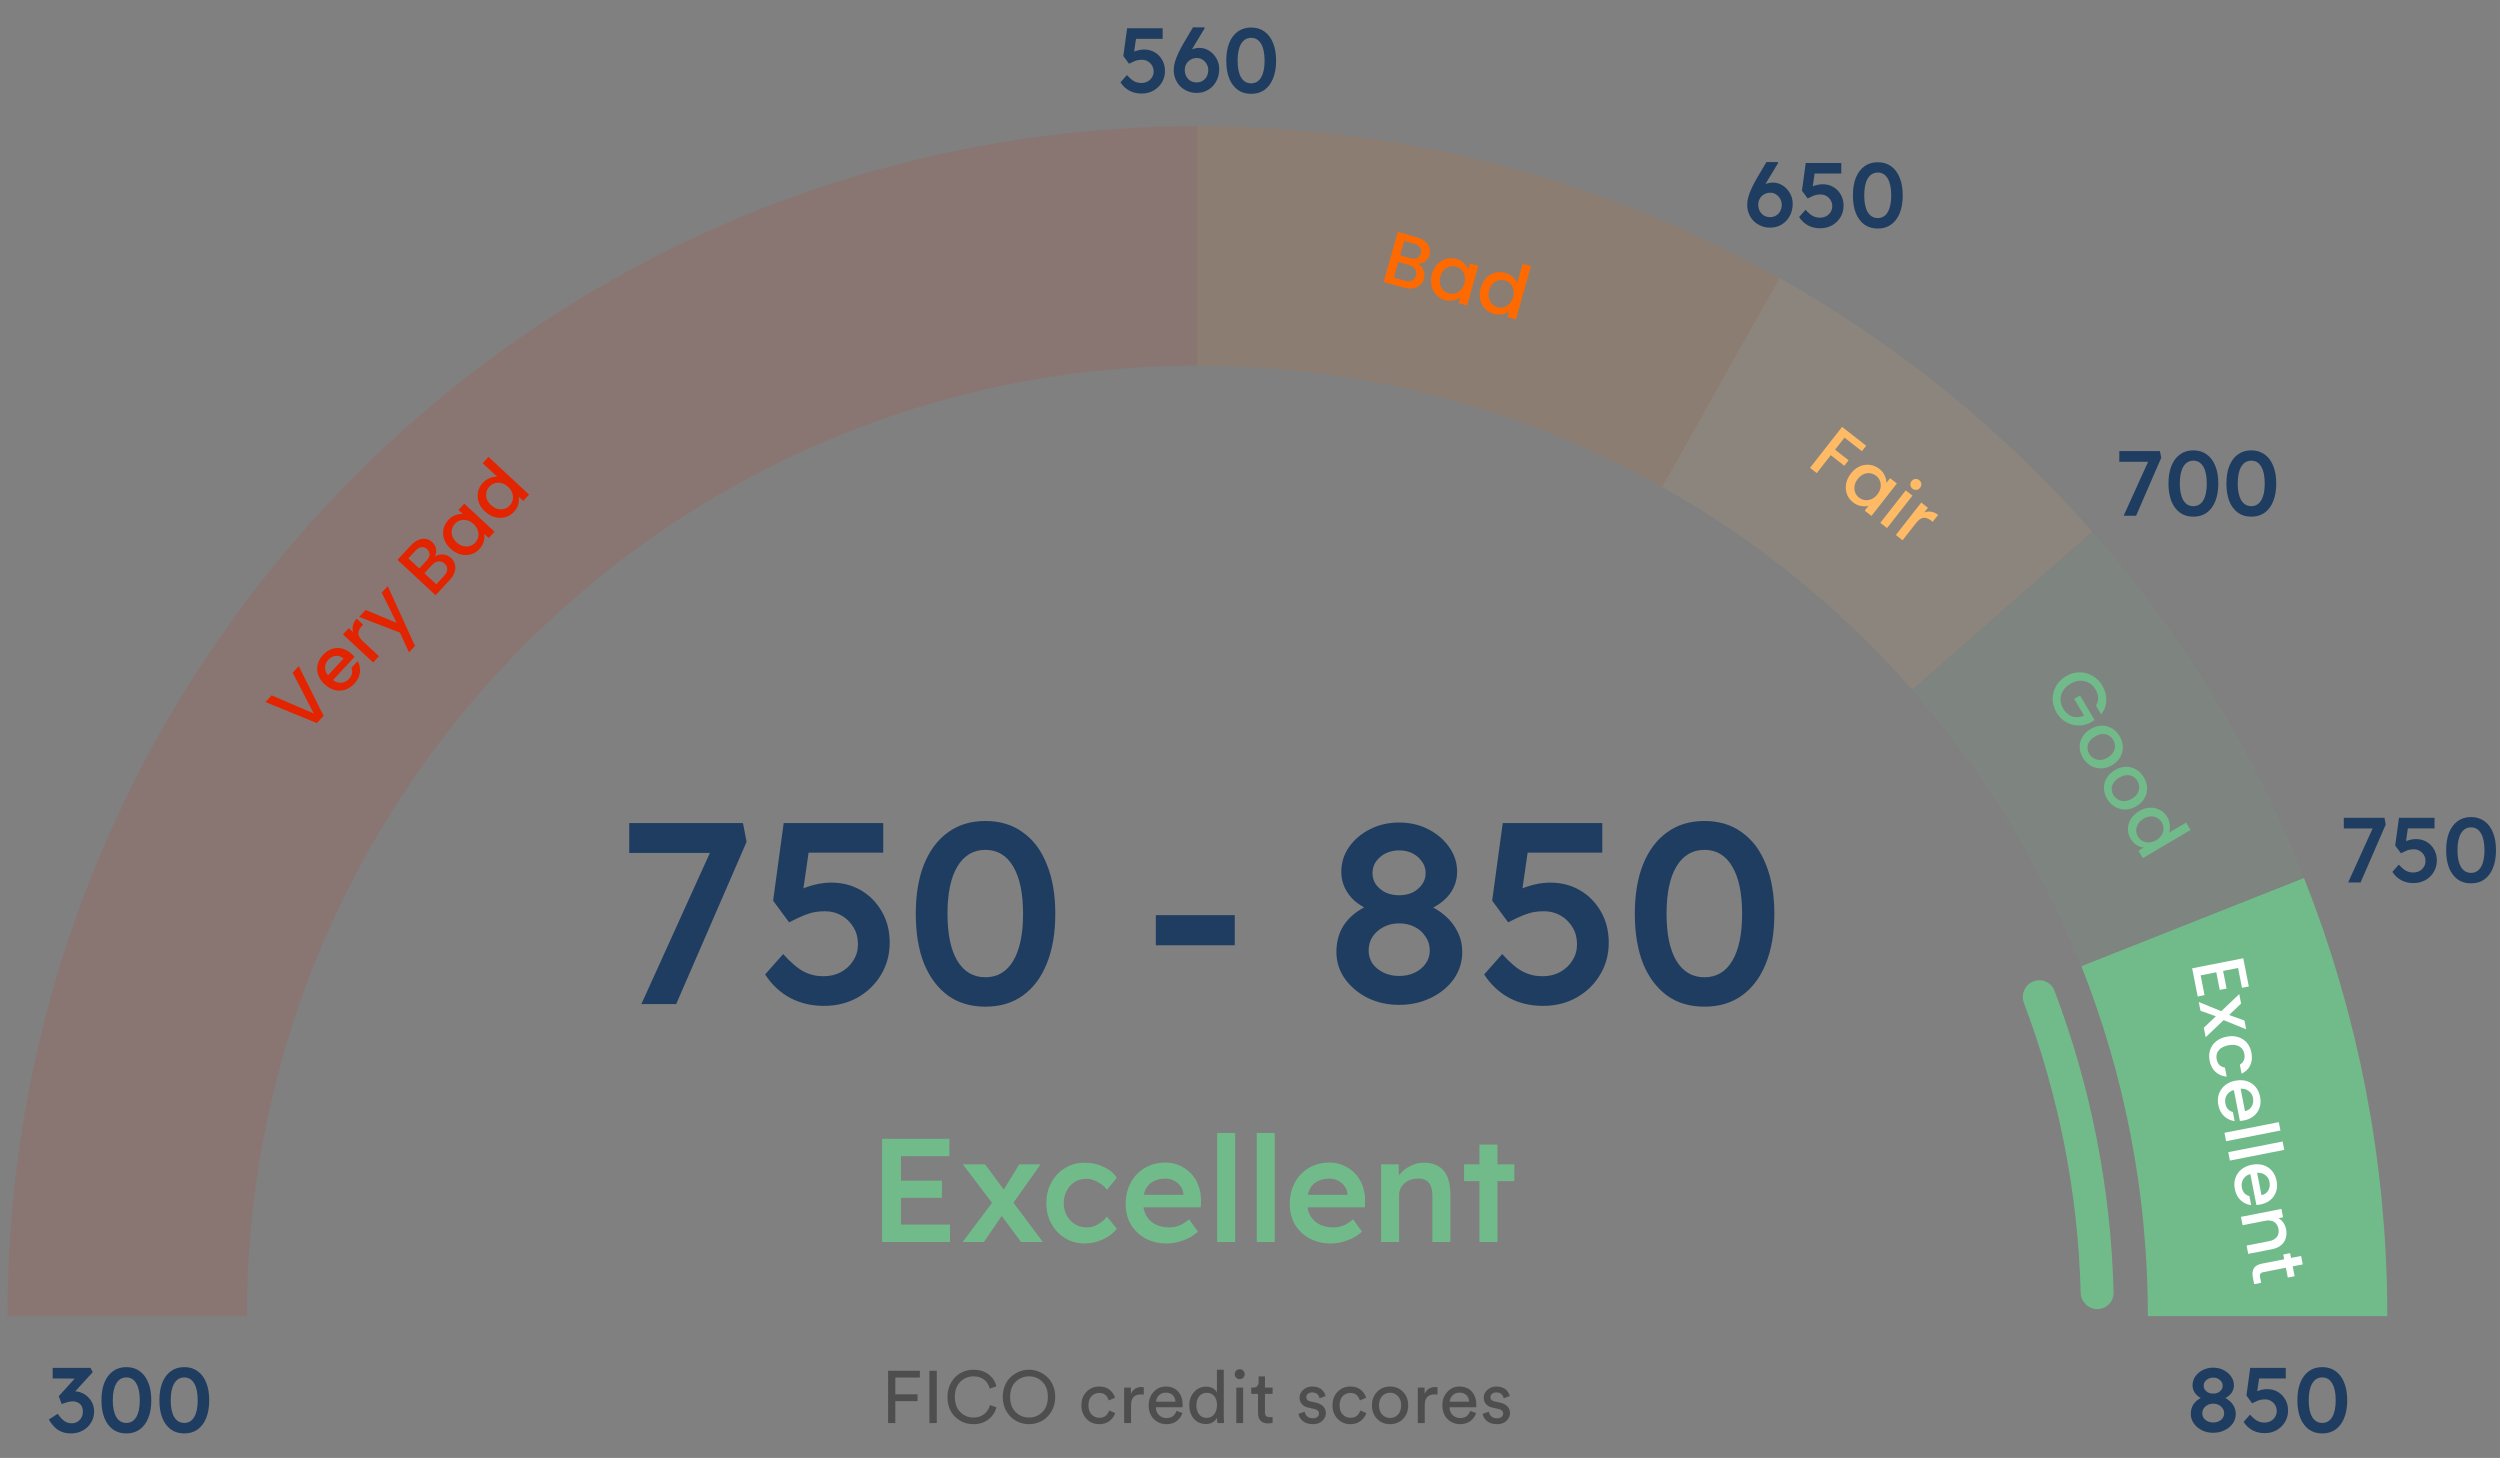 <svg xmlns="http://www.w3.org/2000/svg" width="499" height="291" viewBox="0 0 499 291" fill="none"><rect x="0" y="0" width="499" height="291" fill="#808080" stroke="none"/><mask id="mask0_600_11617" style="mask-type:alpha" maskUnits="userSpaceOnUse" x="25" y="49" width="428" height="214"><path d="M239.001 49.094C121.029 49.094 25.395 144.729 25.395 262.7H452.607C452.607 144.729 356.972 49.094 239.001 49.094Z" fill="#C4C4C4"></path></mask><g mask="url(#mask0_600_11617)"><path d="M405.831 195.898C407.515 195.225 409.428 196.044 410.071 197.74C417.37 217.014 421.36 237.384 421.872 257.988C421.917 259.8 420.454 261.281 418.64 261.293V261.293C416.827 261.306 415.35 259.846 415.304 258.033C414.8 238.248 410.968 218.689 403.971 200.176C403.33 198.48 404.147 196.57 405.831 195.898V195.898Z" fill="#71BB8A"></path></g><path d="M452.607 262.701C452.607 234.926 447.306 208.389 437.66 184.047" stroke="#71BB8A" stroke-width="47.8"></path><path opacity="0.1" d="M437.603 183.905C428.545 161.093 415.67 140.211 399.766 122.047" stroke="#71BB8A" stroke-width="47.8"></path><path opacity="0.1" d="M399.65 121.915C383.706 103.735 364.725 88.286 343.5 76.357" stroke="#FEBA65" stroke-width="47.8"></path><path opacity="0.1" d="M239 49.094C276.986 49.094 312.655 59.009 343.562 76.393" stroke="#FE6A00" stroke-width="47.8"></path><path opacity="0.1" d="M25.395 262.7C25.395 144.729 121.029 49.094 239.001 49.094" stroke="#E22400" stroke-width="47.8"></path><path d="M59.634 132.959L64.588 142.881L63.246 144.325L52.976 140.128L54.216 138.793L62.636 142.414L58.414 134.272L59.634 132.959ZM70.18 130.515C70.406 130.725 70.597 130.93 70.752 131.128L66.473 135.736C66.988 136.147 67.541 136.327 68.131 136.277C68.721 136.227 69.233 135.969 69.667 135.502C70.29 134.831 70.45 134.095 70.145 133.296L71.396 131.95C71.781 132.647 71.929 133.403 71.839 134.217C71.749 135.016 71.375 135.77 70.718 136.478C70.182 137.054 69.573 137.454 68.891 137.676C68.208 137.885 67.511 137.903 66.8 137.732C66.089 137.547 65.423 137.167 64.803 136.591C64.183 136.015 63.754 135.386 63.517 134.704C63.28 134.008 63.244 133.315 63.409 132.626C63.581 131.929 63.941 131.285 64.49 130.694C65.018 130.125 65.613 129.733 66.275 129.518C66.936 129.303 67.608 129.282 68.291 129.454C68.967 129.619 69.596 129.973 70.18 130.515ZM68.576 131.452C68.11 131.032 67.589 130.854 67.013 130.918C66.438 130.981 65.93 131.25 65.49 131.724C65.09 132.155 64.886 132.652 64.879 133.216C64.864 133.773 65.063 134.298 65.476 134.79L68.576 131.452ZM70.487 126.189C70.35 125.722 70.337 125.261 70.447 124.806C70.556 124.337 70.804 123.895 71.19 123.479L72.482 124.678L72.187 124.996C71.733 125.485 71.511 125.972 71.522 126.458C71.54 126.936 71.855 127.46 72.468 128.029L75.642 130.977L74.484 132.225L68.453 126.624L69.612 125.376L70.487 126.189ZM77.396 116.994L82.826 128.928L81.626 130.219L79.832 126.269L71.693 123.135L72.984 121.745L79.157 124.318L76.196 118.286L77.396 116.994ZM86.816 111.11C87.268 110.769 87.805 110.622 88.427 110.67C89.049 110.717 89.586 110.951 90.039 111.371C90.425 111.731 90.681 112.158 90.805 112.654C90.928 113.135 90.905 113.651 90.735 114.199C90.558 114.742 90.235 115.264 89.768 115.768L86.942 118.811L79.335 111.746L82.029 108.845C82.51 108.327 83.011 107.963 83.531 107.754C84.052 107.544 84.55 107.484 85.026 107.572C85.494 107.653 85.91 107.863 86.275 108.202C86.713 108.609 86.969 109.064 87.044 109.569C87.119 110.074 87.043 110.587 86.816 111.11ZM83.69 113.466L85.123 111.923C85.502 111.514 85.706 111.112 85.734 110.717C85.761 110.307 85.599 109.939 85.249 109.614C84.906 109.296 84.531 109.165 84.125 109.222C83.718 109.266 83.324 109.492 82.945 109.9L81.512 111.443L83.69 113.466ZM88.648 114.932C89.041 114.509 89.247 114.082 89.267 113.651C89.286 113.221 89.113 112.836 88.748 112.497C88.376 112.152 87.962 112.005 87.506 112.057C87.05 112.109 86.625 112.347 86.232 112.77L84.708 114.412L87.083 116.617L88.648 114.932ZM89.916 109.506C89.31 108.944 88.889 108.322 88.652 107.64C88.422 106.951 88.38 106.272 88.524 105.605C88.668 104.923 88.984 104.319 89.472 103.794C89.912 103.32 90.39 102.996 90.905 102.821C91.42 102.633 91.914 102.562 92.388 102.608L91.512 101.795L92.681 100.536L98.712 106.137L97.543 107.396L96.645 106.562C96.733 107.038 96.703 107.547 96.554 108.088C96.405 108.629 96.113 109.133 95.68 109.6C95.198 110.118 94.626 110.47 93.964 110.657C93.294 110.837 92.603 110.834 91.892 110.649C91.18 110.45 90.521 110.069 89.916 109.506ZM94.522 104.59C94.106 104.204 93.663 103.956 93.194 103.847C92.732 103.73 92.292 103.736 91.874 103.864C91.456 103.992 91.098 104.217 90.799 104.538C90.501 104.859 90.304 105.232 90.207 105.659C90.103 106.078 90.122 106.518 90.266 106.978C90.409 107.424 90.689 107.839 91.105 108.226C91.521 108.612 91.964 108.867 92.433 108.991C92.91 109.107 93.361 109.104 93.786 108.983C94.211 108.847 94.569 108.623 94.86 108.309C95.158 107.988 95.356 107.614 95.453 107.188C95.55 106.761 95.523 106.322 95.373 105.87C95.221 105.403 94.938 104.977 94.522 104.59ZM96.805 102.088C96.199 101.526 95.778 100.904 95.541 100.222C95.312 99.533 95.269 98.854 95.413 98.187C95.557 97.505 95.877 96.898 96.371 96.365C96.737 95.971 97.184 95.666 97.712 95.449C98.239 95.218 98.749 95.122 99.244 95.16L96.332 92.456L97.501 91.197L105.601 98.719L104.432 99.978L103.524 99.134C103.626 99.61 103.602 100.118 103.453 100.659C103.311 101.193 103.023 101.693 102.589 102.16C102.101 102.685 101.523 103.045 100.853 103.239C100.183 103.419 99.493 103.416 98.781 103.231C98.069 103.032 97.41 102.651 96.805 102.088ZM101.411 97.172C100.995 96.786 100.553 96.538 100.084 96.429C99.621 96.312 99.181 96.318 98.763 96.446C98.345 96.574 97.987 96.799 97.689 97.12C97.391 97.441 97.193 97.814 97.096 98.241C96.992 98.66 97.011 99.1 97.155 99.56C97.299 100.005 97.578 100.421 97.994 100.808C98.41 101.194 98.853 101.449 99.323 101.573C99.799 101.689 100.25 101.686 100.675 101.565C101.1 101.429 101.458 101.205 101.749 100.891C102.048 100.57 102.245 100.196 102.342 99.77C102.439 99.343 102.412 98.904 102.262 98.451C102.111 97.985 101.827 97.559 101.411 97.172Z" fill="#E22400"></path><path d="M282.983 52.66C283.493 52.908 283.868 53.32 284.108 53.895C284.349 54.471 284.385 55.055 284.217 55.649C284.073 56.157 283.809 56.579 283.424 56.915C283.051 57.244 282.581 57.458 282.015 57.556C281.452 57.645 280.84 57.596 280.179 57.408L276.183 56.276L279.013 46.288L282.822 47.367C283.502 47.56 284.054 47.84 284.477 48.209C284.901 48.577 285.182 48.993 285.319 49.456C285.46 49.91 285.462 50.377 285.327 50.856C285.164 51.431 284.875 51.866 284.46 52.163C284.044 52.459 283.552 52.625 282.983 52.66ZM279.463 50.949L281.489 51.523C282.026 51.675 282.476 51.673 282.841 51.518C283.218 51.355 283.472 51.044 283.602 50.585C283.73 50.134 283.676 49.741 283.44 49.405C283.216 49.062 282.836 48.815 282.299 48.663L280.273 48.089L279.463 50.949ZM280.414 56.031C280.969 56.188 281.443 56.178 281.835 55.999C282.228 55.821 282.492 55.492 282.627 55.013C282.766 54.524 282.708 54.088 282.454 53.706C282.2 53.323 281.795 53.053 281.24 52.896L279.084 52.285L278.2 55.404L280.414 56.031ZM285.822 54.691C286.047 53.896 286.409 53.238 286.909 52.717C287.418 52.199 288.003 51.852 288.663 51.677C289.336 51.495 290.017 51.502 290.707 51.697C291.329 51.873 291.835 52.151 292.225 52.531C292.626 52.903 292.915 53.311 293.089 53.754L293.415 52.604L295.068 53.072L292.824 60.991L291.171 60.523L291.505 59.344C291.122 59.639 290.655 59.843 290.105 59.957C289.556 60.07 288.974 60.04 288.361 59.866C287.681 59.674 287.107 59.325 286.639 58.82C286.174 58.305 285.863 57.689 285.704 56.971C285.557 56.246 285.596 55.486 285.822 54.691ZM292.295 56.556C292.45 56.01 292.469 55.503 292.353 55.036C292.247 54.571 292.042 54.181 291.737 53.868C291.433 53.554 291.07 53.337 290.648 53.218C290.227 53.098 289.804 53.092 289.38 53.2C288.959 53.298 288.577 53.516 288.233 53.853C287.901 54.183 287.658 54.621 287.503 55.167C287.348 55.714 287.323 56.224 287.427 56.698C287.54 57.175 287.747 57.576 288.049 57.899C288.363 58.216 288.726 58.433 289.138 58.549C289.559 58.669 289.982 58.675 290.406 58.567C290.83 58.459 291.209 58.236 291.543 57.896C291.89 57.549 292.14 57.102 292.295 56.556ZM295.562 57.451C295.787 56.656 296.15 55.998 296.649 55.477C297.158 54.958 297.743 54.612 298.403 54.437C299.076 54.255 299.762 54.263 300.461 54.461C300.979 54.607 301.454 54.866 301.887 55.237C302.332 55.602 302.651 56.013 302.842 56.47L303.925 52.648L305.578 53.116L302.564 63.751L300.912 63.283L301.25 62.09C300.873 62.397 300.409 62.607 299.86 62.721C299.32 62.837 298.743 62.808 298.13 62.634C297.44 62.439 296.857 62.087 296.379 61.579C295.915 61.065 295.603 60.448 295.444 59.731C295.297 59.006 295.337 58.246 295.562 57.451ZM302.035 59.316C302.19 58.77 302.21 58.263 302.094 57.795C301.987 57.331 301.782 56.941 301.478 56.627C301.173 56.313 300.81 56.097 300.389 55.977C299.967 55.858 299.544 55.852 299.121 55.959C298.7 56.057 298.317 56.275 297.973 56.612C297.641 56.943 297.398 57.381 297.243 57.927C297.089 58.473 297.063 58.984 297.167 59.458C297.28 59.935 297.487 60.336 297.789 60.659C298.103 60.976 298.466 61.192 298.878 61.309C299.3 61.429 299.722 61.434 300.146 61.327C300.57 61.219 300.949 60.995 301.283 60.655C301.63 60.309 301.881 59.862 302.035 59.316Z" fill="#FE6A00"></path><path d="M372.493 88.971L371.637 90.065L368.167 87.349L366.279 89.76L368.985 91.877L368.128 92.971L365.423 90.854L362.624 94.43L361.283 93.38L367.682 85.205L372.493 88.971ZM369.449 94.499C369.959 93.848 370.543 93.376 371.203 93.082C371.87 92.795 372.542 92.696 373.22 92.784C373.911 92.87 374.539 93.133 375.104 93.575C375.614 93.974 375.977 94.423 376.194 94.922C376.425 95.418 376.537 95.905 376.531 96.381L377.268 95.44L378.621 96.499L373.547 102.98L372.195 101.921L372.95 100.956C372.483 101.084 371.974 101.097 371.422 100.994C370.87 100.891 370.343 100.643 369.842 100.25C369.285 99.814 368.886 99.274 368.644 98.629C368.408 97.977 368.353 97.289 368.477 96.564C368.616 95.838 368.94 95.149 369.449 94.499ZM374.736 98.674C375.086 98.228 375.295 97.766 375.365 97.289C375.442 96.819 375.4 96.38 375.237 95.975C375.074 95.569 374.82 95.231 374.475 94.961C374.13 94.691 373.741 94.525 373.308 94.465C372.881 94.396 372.444 94.453 371.998 94.635C371.566 94.815 371.175 95.129 370.826 95.576C370.476 96.023 370.259 96.485 370.175 96.964C370.1 97.448 370.14 97.897 370.297 98.311C370.468 98.723 370.722 99.061 371.059 99.325C371.404 99.595 371.793 99.76 372.226 99.821C372.659 99.882 373.095 99.818 373.533 99.63C373.985 99.44 374.386 99.121 374.736 98.674ZM381.736 97.553C381.493 97.362 381.354 97.12 381.318 96.827C381.282 96.533 381.359 96.265 381.55 96.022C381.74 95.779 381.982 95.639 382.275 95.603C382.569 95.568 382.837 95.645 383.08 95.835C383.316 96.019 383.451 96.258 383.487 96.552C383.523 96.845 383.445 97.114 383.255 97.357C383.065 97.6 382.823 97.739 382.529 97.775C382.236 97.811 381.971 97.737 381.736 97.553ZM381.723 98.927L376.65 105.408L375.309 104.358L380.382 97.877L381.723 98.927ZM384.088 102.296C384.541 102.12 385 102.067 385.462 102.139C385.939 102.208 386.401 102.418 386.848 102.768L385.761 104.156L385.42 103.889C384.895 103.478 384.391 103.298 383.907 103.35C383.432 103.408 382.937 103.766 382.421 104.425L379.751 107.836L378.41 106.786L383.483 100.305L384.824 101.355L384.088 102.296Z" fill="#FEBA65"></path><path d="M418.351 140.835C418.66 140.34 418.805 139.822 418.786 139.278C418.775 138.73 418.61 138.186 418.292 137.645C417.943 137.053 417.499 136.604 416.96 136.297C416.421 135.99 415.829 135.848 415.183 135.87C414.542 135.901 413.9 136.106 413.257 136.485C412.613 136.864 412.119 137.329 411.773 137.879C411.44 138.434 411.277 139.021 411.284 139.641C411.291 140.261 411.469 140.867 411.818 141.459C412.288 142.257 412.893 142.773 413.632 143.008C414.371 143.243 415.156 143.191 415.985 142.853L414.006 139.493L415.177 138.804L418.081 143.733L416.936 144.408C416.185 144.723 415.399 144.85 414.578 144.791C413.762 144.74 412.989 144.496 412.258 144.06C411.541 143.627 410.952 143.02 410.492 142.24C409.997 141.399 409.738 140.517 409.714 139.595C409.7 138.667 409.918 137.793 410.371 136.972C410.828 136.159 411.495 135.495 412.37 134.979C413.245 134.464 414.149 134.203 415.081 134.197C416.019 134.199 416.886 134.434 417.681 134.901C418.49 135.373 419.14 136.024 419.63 136.856C420.191 137.809 420.453 138.793 420.416 139.809C420.392 140.828 420.05 141.758 419.389 142.598L418.351 140.835ZM415.726 151.213C415.332 150.544 415.126 149.85 415.108 149.133C415.098 148.41 415.277 147.733 415.644 147.1C416.02 146.463 416.573 145.929 417.302 145.5C418.023 145.075 418.755 144.857 419.5 144.846C420.245 144.835 420.929 145.016 421.553 145.388C422.177 145.76 422.688 146.285 423.088 146.963C423.487 147.641 423.698 148.343 423.721 149.069C423.744 149.795 423.571 150.481 423.2 151.127C422.829 151.773 422.284 152.308 421.563 152.733C420.842 153.158 420.107 153.371 419.357 153.374C418.607 153.376 417.911 153.185 417.269 152.801C416.64 152.42 416.126 151.891 415.726 151.213ZM417.001 150.462C417.223 150.84 417.52 151.138 417.893 151.358C418.27 151.587 418.699 151.698 419.181 151.692C419.663 151.685 420.161 151.53 420.676 151.227C421.191 150.924 421.566 150.57 421.801 150.165C422.045 149.756 422.162 149.335 422.15 148.903C422.138 148.47 422.021 148.066 421.798 147.688C421.576 147.31 421.279 147.012 420.906 146.792C420.539 146.581 420.12 146.487 419.648 146.51C419.185 146.529 418.696 146.689 418.181 146.993C417.418 147.443 416.939 147.984 416.746 148.618C416.567 149.256 416.652 149.87 417.001 150.462ZM420.561 159.42C420.167 158.751 419.961 158.058 419.943 157.34C419.933 156.618 420.112 155.94 420.479 155.308C420.855 154.67 421.408 154.137 422.137 153.707C422.858 153.283 423.59 153.065 424.335 153.054C425.08 153.043 425.764 153.223 426.388 153.595C427.012 153.968 427.523 154.493 427.922 155.17C428.322 155.848 428.533 156.55 428.556 157.276C428.579 158.002 428.406 158.688 428.035 159.334C427.664 159.98 427.119 160.516 426.398 160.94C425.677 161.365 424.942 161.578 424.192 161.581C423.442 161.583 422.746 161.392 422.104 161.008C421.475 160.627 420.961 160.098 420.561 159.42ZM421.836 158.67C422.058 159.047 422.355 159.346 422.728 159.566C423.105 159.794 423.534 159.905 424.016 159.899C424.498 159.893 424.996 159.738 425.511 159.434C426.026 159.131 426.401 158.777 426.636 158.373C426.88 157.963 426.997 157.542 426.985 157.11C426.973 156.678 426.856 156.273 426.633 155.895C426.411 155.518 426.113 155.219 425.741 154.999C425.374 154.788 424.955 154.694 424.483 154.717C424.02 154.736 423.531 154.897 423.016 155.2C422.253 155.65 421.774 156.192 421.581 156.826C421.402 157.463 421.487 158.078 421.836 158.67ZM426.99 161.886C427.702 161.467 428.419 161.241 429.14 161.209C429.866 161.186 430.528 161.339 431.126 161.669C431.739 162.002 432.229 162.481 432.598 163.107C432.871 163.571 433.036 164.086 433.093 164.654C433.164 165.225 433.11 165.742 432.932 166.205L436.355 164.188L437.227 165.668L427.703 171.279L426.831 169.799L427.9 169.169C427.415 169.131 426.935 168.963 426.459 168.666C425.988 168.377 425.591 167.958 425.267 167.409C424.904 166.791 424.724 166.134 424.73 165.437C424.749 164.744 424.949 164.083 425.33 163.454C425.724 162.828 426.278 162.306 426.99 161.886ZM430.384 167.706C430.873 167.418 431.237 167.065 431.476 166.647C431.72 166.237 431.84 165.813 431.837 165.376C431.834 164.939 431.721 164.532 431.498 164.154C431.276 163.777 430.974 163.48 430.594 163.266C430.221 163.046 429.794 162.939 429.313 162.945C428.845 162.955 428.366 163.104 427.877 163.392C427.388 163.68 427.017 164.032 426.764 164.446C426.517 164.87 426.39 165.302 426.385 165.745C426.393 166.191 426.506 166.598 426.724 166.967C426.946 167.344 427.248 167.641 427.628 167.856C428.009 168.07 428.438 168.17 428.915 168.155C429.405 168.144 429.895 167.994 430.384 167.706Z" fill="#71BB8A"></path><path d="M227.839 18.676C226.957 18.676 226.154 18.486 225.431 18.106C224.708 17.714 224.113 17.156 223.647 16.433L224.934 14.981C225.486 15.594 225.976 16.01 226.405 16.231C226.834 16.451 227.3 16.562 227.802 16.562C228.268 16.562 228.685 16.464 229.052 16.268C229.432 16.059 229.727 15.784 229.935 15.44C230.156 15.097 230.266 14.711 230.266 14.282C230.266 13.829 230.162 13.43 229.953 13.087C229.745 12.732 229.463 12.45 229.108 12.241C228.752 12.033 228.354 11.929 227.913 11.929C227.667 11.929 227.435 11.947 227.214 11.984C226.993 12.021 226.742 12.094 226.46 12.205C226.178 12.315 225.811 12.487 225.357 12.719L224.217 11.175L224.971 5.641H232.068V7.756H226.313L226.828 7.186L226.24 11.249L225.559 10.752C225.719 10.605 225.952 10.47 226.258 10.348C226.564 10.213 226.901 10.103 227.269 10.017C227.649 9.931 228.011 9.888 228.354 9.888C229.15 9.888 229.861 10.072 230.486 10.44C231.112 10.807 231.608 11.316 231.976 11.966C232.343 12.603 232.527 13.338 232.527 14.172C232.527 15.018 232.319 15.784 231.902 16.47C231.498 17.144 230.94 17.683 230.229 18.088C229.518 18.48 228.722 18.676 227.839 18.676ZM238.836 18.547C238.198 18.547 237.598 18.431 237.034 18.198C236.483 17.965 235.998 17.646 235.582 17.242C235.177 16.825 234.859 16.341 234.626 15.79C234.393 15.238 234.276 14.631 234.276 13.97C234.276 13.479 234.356 12.946 234.515 12.37C234.687 11.782 234.932 11.157 235.251 10.495C235.569 9.821 235.956 9.104 236.409 8.344L238.119 5.458H240.38L240.454 5.641L238.284 9.226C237.929 9.815 237.616 10.372 237.347 10.899C237.077 11.426 236.844 11.929 236.648 12.407C236.452 12.885 236.293 13.338 236.17 13.767L235.674 12.058C235.943 11.531 236.268 11.083 236.648 10.716C237.04 10.336 237.469 10.047 237.935 9.851C238.413 9.655 238.903 9.557 239.406 9.557C240.117 9.557 240.772 9.753 241.373 10.146C241.973 10.525 242.451 11.034 242.807 11.671C243.175 12.309 243.358 13.008 243.358 13.767C243.358 14.674 243.162 15.489 242.77 16.212C242.39 16.936 241.857 17.506 241.171 17.922C240.497 18.339 239.718 18.547 238.836 18.547ZM238.854 16.451C239.295 16.451 239.688 16.347 240.031 16.139C240.386 15.931 240.662 15.643 240.858 15.275C241.066 14.895 241.171 14.46 241.171 13.97C241.171 13.553 241.066 13.161 240.858 12.793C240.65 12.425 240.374 12.131 240.031 11.911C239.688 11.69 239.308 11.58 238.891 11.58C238.425 11.58 238.008 11.69 237.641 11.911C237.273 12.119 236.985 12.407 236.777 12.775C236.581 13.13 236.483 13.528 236.483 13.97C236.483 14.435 236.581 14.858 236.777 15.238C236.985 15.618 237.267 15.918 237.622 16.139C237.978 16.347 238.388 16.451 238.854 16.451ZM249.728 18.731C248.686 18.731 247.797 18.468 247.062 17.941C246.327 17.401 245.757 16.642 245.352 15.661C244.96 14.668 244.764 13.486 244.764 12.113C244.764 10.74 244.96 9.563 245.352 8.583C245.757 7.59 246.327 6.83 247.062 6.303C247.797 5.764 248.686 5.494 249.728 5.494C250.77 5.494 251.658 5.764 252.394 6.303C253.141 6.83 253.711 7.59 254.103 8.583C254.508 9.563 254.71 10.74 254.71 12.113C254.71 13.486 254.508 14.668 254.103 15.661C253.711 16.642 253.141 17.401 252.394 17.941C251.658 18.468 250.77 18.731 249.728 18.731ZM249.728 16.635C250.586 16.635 251.248 16.243 251.713 15.459C252.179 14.674 252.412 13.559 252.412 12.113C252.412 10.654 252.179 9.533 251.713 8.748C251.248 7.952 250.586 7.553 249.728 7.553C248.87 7.553 248.202 7.952 247.724 8.748C247.258 9.533 247.025 10.654 247.025 12.113C247.025 13.559 247.258 14.674 247.724 15.459C248.202 16.243 248.87 16.635 249.728 16.635Z" fill="#1F3D60"></path><path d="M128.015 200.416L142.789 167.831L143.973 170.251H125.595V164.279H148.297L149.018 168.037L134.964 200.416H128.015ZM164.455 200.776C161.984 200.776 159.737 200.244 157.712 199.181C155.687 198.082 154.023 196.521 152.719 194.496L156.322 190.429C157.866 192.145 159.239 193.312 160.44 193.93C161.641 194.548 162.945 194.857 164.352 194.857C165.656 194.857 166.823 194.582 167.853 194.033C168.917 193.449 169.74 192.677 170.324 191.716C170.941 190.756 171.25 189.674 171.25 188.473C171.25 187.204 170.959 186.088 170.375 185.127C169.792 184.132 169.002 183.343 168.007 182.759C167.012 182.176 165.897 181.884 164.661 181.884C163.975 181.884 163.323 181.936 162.705 182.039C162.087 182.142 161.384 182.348 160.595 182.656C159.805 182.965 158.776 183.446 157.506 184.098L154.314 179.774L156.425 164.279H176.295V170.199H160.183L161.624 168.603L159.977 179.98L158.072 178.59C158.518 178.178 159.17 177.8 160.028 177.457C160.886 177.08 161.83 176.771 162.86 176.531C163.923 176.29 164.936 176.17 165.897 176.17C168.127 176.17 170.118 176.685 171.868 177.715C173.618 178.744 175.008 180.168 176.038 181.987C177.067 183.772 177.582 185.831 177.582 188.165C177.582 190.532 176.999 192.677 175.832 194.599C174.699 196.487 173.138 197.997 171.147 199.129C169.157 200.227 166.926 200.776 164.455 200.776ZM196.688 200.931C193.771 200.931 191.282 200.193 189.223 198.717C187.164 197.207 185.569 195.08 184.436 192.334C183.338 189.554 182.789 186.243 182.789 182.399C182.789 178.555 183.338 175.261 184.436 172.516C185.569 169.736 187.164 167.608 189.223 166.132C191.282 164.622 193.771 163.867 196.688 163.867C199.605 163.867 202.093 164.622 204.152 166.132C206.245 167.608 207.841 169.736 208.939 172.516C210.072 175.261 210.638 178.555 210.638 182.399C210.638 186.243 210.072 189.554 208.939 192.334C207.841 195.08 206.245 197.207 204.152 198.717C202.093 200.193 199.605 200.931 196.688 200.931ZM196.688 195.062C199.09 195.062 200.943 193.964 202.247 191.768C203.551 189.572 204.203 186.449 204.203 182.399C204.203 178.315 203.551 175.175 202.247 172.979C200.943 170.748 199.09 169.633 196.688 169.633C194.285 169.633 192.415 170.748 191.077 172.979C189.772 175.175 189.12 178.315 189.12 182.399C189.12 186.449 189.772 189.572 191.077 191.768C192.415 193.964 194.285 195.062 196.688 195.062ZM230.707 188.679V182.656H246.459V188.679H230.707ZM279.255 200.57C276.956 200.57 274.863 200.107 272.975 199.181C271.088 198.22 269.578 196.95 268.445 195.371C267.313 193.758 266.746 191.974 266.746 190.018C266.746 188.885 266.901 187.821 267.21 186.826C267.519 185.831 267.982 184.939 268.6 184.149C269.217 183.326 269.972 182.605 270.865 181.987C271.791 181.335 272.855 180.769 274.056 180.289L273.644 181.73C272.409 181.249 271.345 180.632 270.453 179.877C269.595 179.122 268.926 178.247 268.445 177.251C267.965 176.256 267.724 175.175 267.724 174.008C267.724 172.19 268.239 170.542 269.269 169.067C270.298 167.591 271.688 166.407 273.438 165.515C275.189 164.622 277.128 164.176 279.255 164.176C281.417 164.176 283.356 164.622 285.072 165.515C286.822 166.407 288.212 167.591 289.242 169.067C290.306 170.542 290.838 172.19 290.838 174.008C290.838 175.175 290.597 176.239 290.117 177.2C289.671 178.161 289.002 179.019 288.109 179.774C287.251 180.529 286.153 181.181 284.815 181.73L284.557 180.494C285.999 181.009 287.269 181.747 288.367 182.708C289.465 183.635 290.323 184.733 290.941 186.002C291.558 187.238 291.867 188.576 291.867 190.018C291.867 192.008 291.301 193.81 290.168 195.423C289.036 197.001 287.509 198.254 285.587 199.181C283.699 200.107 281.589 200.57 279.255 200.57ZM279.255 194.805C280.422 194.805 281.469 194.582 282.395 194.136C283.322 193.69 284.043 193.089 284.557 192.334C285.107 191.579 285.381 190.704 285.381 189.709C285.381 188.679 285.107 187.77 284.557 186.981C284.043 186.157 283.322 185.505 282.395 185.024C281.469 184.544 280.422 184.304 279.255 184.304C278.123 184.304 277.093 184.544 276.167 185.024C275.24 185.505 274.502 186.157 273.953 186.981C273.438 187.77 273.181 188.679 273.181 189.709C273.181 190.67 273.438 191.545 273.953 192.334C274.502 193.089 275.24 193.69 276.167 194.136C277.093 194.582 278.123 194.805 279.255 194.805ZM279.255 178.693C280.285 178.693 281.194 178.504 281.984 178.127C282.773 177.715 283.391 177.183 283.837 176.531C284.317 175.879 284.557 175.124 284.557 174.266C284.557 173.408 284.317 172.653 283.837 172.001C283.391 171.314 282.773 170.765 281.984 170.353C281.194 169.942 280.285 169.736 279.255 169.736C278.26 169.736 277.351 169.942 276.527 170.353C275.738 170.765 275.103 171.314 274.622 172.001C274.176 172.653 273.953 173.408 273.953 174.266C273.953 175.124 274.176 175.879 274.622 176.531C275.103 177.183 275.738 177.715 276.527 178.127C277.351 178.504 278.26 178.693 279.255 178.693ZM307.977 200.776C305.507 200.776 303.259 200.244 301.234 199.181C299.209 198.082 297.545 196.521 296.241 194.496L299.844 190.429C301.388 192.145 302.761 193.312 303.962 193.93C305.163 194.548 306.467 194.857 307.874 194.857C309.179 194.857 310.345 194.582 311.375 194.033C312.439 193.449 313.262 192.677 313.846 191.716C314.464 190.756 314.772 189.674 314.772 188.473C314.772 187.204 314.481 186.088 313.897 185.127C313.314 184.132 312.525 183.343 311.529 182.759C310.534 182.176 309.419 181.884 308.183 181.884C307.497 181.884 306.845 181.936 306.227 182.039C305.609 182.142 304.906 182.348 304.117 182.656C303.327 182.965 302.298 183.446 301.028 184.098L297.836 179.774L299.947 164.279H319.817V170.199H303.705L305.146 168.603L303.499 179.98L301.594 178.59C302.04 178.178 302.692 177.8 303.55 177.457C304.408 177.08 305.352 176.771 306.382 176.531C307.445 176.29 308.458 176.17 309.419 176.17C311.649 176.17 313.64 176.685 315.39 177.715C317.14 178.744 318.53 180.168 319.56 181.987C320.589 183.772 321.104 185.831 321.104 188.165C321.104 190.532 320.521 192.677 319.354 194.599C318.221 196.487 316.66 197.997 314.669 199.129C312.679 200.227 310.448 200.776 307.977 200.776ZM340.21 200.931C337.293 200.931 334.805 200.193 332.745 198.717C330.686 197.207 329.091 195.08 327.958 192.334C326.86 189.554 326.311 186.243 326.311 182.399C326.311 178.555 326.86 175.261 327.958 172.516C329.091 169.736 330.686 167.608 332.745 166.132C334.805 164.622 337.293 163.867 340.21 163.867C343.127 163.867 345.615 164.622 347.674 166.132C349.767 167.608 351.363 169.736 352.461 172.516C353.594 175.261 354.16 178.555 354.16 182.399C354.16 186.243 353.594 189.554 352.461 192.334C351.363 195.08 349.767 197.207 347.674 198.717C345.615 200.193 343.127 200.931 340.21 200.931ZM340.21 195.062C342.612 195.062 344.465 193.964 345.769 191.768C347.073 189.572 347.725 186.449 347.725 182.399C347.725 178.315 347.073 175.175 345.769 172.979C344.465 170.748 342.612 169.633 340.21 169.633C337.807 169.633 335.937 170.748 334.599 172.979C333.295 175.175 332.643 178.315 332.643 182.399C332.643 186.449 333.295 189.572 334.599 191.768C335.937 193.964 337.807 195.062 340.21 195.062Z" fill="#1F3D60"></path><path d="M176.061 247.9V227.31H189.504V230.781H179.826V244.429H189.621V247.9H176.061ZM177.826 239.076V235.664H188.003V239.076H177.826ZM203.8 247.9L199.359 241.9L198.564 240.811L192.181 232.398H196.623L200.976 238.282L201.829 239.458L208.154 247.9H203.8ZM192.152 247.9L198.3 239.693L200.329 242.135L196.388 247.9H192.152ZM201.859 240.664L199.888 238.223L203.447 232.398H207.712L201.859 240.664ZM216.504 248.195C215.053 248.195 213.749 247.842 212.592 247.136C211.435 246.43 210.523 245.469 209.856 244.253C209.189 243.037 208.856 241.664 208.856 240.135C208.856 238.605 209.189 237.232 209.856 236.017C210.523 234.801 211.435 233.84 212.592 233.134C213.749 232.428 215.053 232.075 216.504 232.075C217.877 232.075 219.132 232.349 220.269 232.899C221.426 233.428 222.309 234.154 222.917 235.075L220.946 237.487C220.652 237.076 220.279 236.703 219.828 236.37C219.377 236.036 218.887 235.771 218.357 235.575C217.847 235.379 217.347 235.281 216.857 235.281C215.975 235.281 215.19 235.497 214.504 235.928C213.837 236.34 213.308 236.919 212.915 237.664C212.523 238.389 212.327 239.213 212.327 240.135C212.327 241.056 212.523 241.88 212.915 242.606C213.327 243.331 213.876 243.91 214.563 244.341C215.249 244.773 216.014 244.988 216.857 244.988C217.386 244.988 217.887 244.91 218.357 244.753C218.828 244.576 219.279 244.331 219.71 244.018C220.161 243.704 220.573 243.312 220.946 242.841L222.917 245.253C222.269 246.116 221.358 246.822 220.181 247.371C219.004 247.92 217.779 248.195 216.504 248.195ZM232.95 248.195C231.322 248.195 229.881 247.861 228.626 247.194C227.39 246.508 226.42 245.577 225.714 244.4C225.027 243.204 224.684 241.831 224.684 240.282C224.684 239.066 224.88 237.958 225.272 236.958C225.665 235.958 226.214 235.095 226.92 234.369C227.626 233.624 228.459 233.055 229.42 232.663C230.4 232.251 231.459 232.045 232.597 232.045C233.636 232.045 234.587 232.242 235.45 232.634C236.333 233.026 237.097 233.565 237.744 234.252C238.392 234.918 238.882 235.722 239.215 236.664C239.568 237.585 239.735 238.595 239.715 239.693L239.686 240.988H227.155L226.449 238.487H236.656L236.215 238.988V238.311C236.156 237.723 235.96 237.203 235.627 236.752C235.293 236.281 234.862 235.919 234.332 235.664C233.822 235.389 233.254 235.252 232.626 235.252C231.665 235.252 230.851 235.438 230.185 235.811C229.518 236.164 229.008 236.693 228.655 237.399C228.322 238.105 228.155 238.978 228.155 240.017C228.155 241.017 228.361 241.89 228.773 242.635C229.204 243.38 229.812 243.959 230.597 244.371C231.381 244.782 232.293 244.988 233.332 244.988C234.058 244.988 234.724 244.871 235.332 244.635C235.96 244.4 236.627 243.978 237.333 243.37L239.098 245.841C238.568 246.332 237.96 246.753 237.274 247.106C236.607 247.44 235.901 247.704 235.156 247.9C234.411 248.096 233.675 248.195 232.95 248.195ZM242.949 247.9V226.133H246.538V247.9H242.949ZM250.849 247.9V226.133H254.437V247.9H250.849ZM265.697 248.195C264.07 248.195 262.628 247.861 261.373 247.194C260.138 246.508 259.167 245.577 258.461 244.4C257.775 243.204 257.432 241.831 257.432 240.282C257.432 239.066 257.628 237.958 258.02 236.958C258.412 235.958 258.961 235.095 259.667 234.369C260.373 233.624 261.207 233.055 262.167 232.663C263.148 232.251 264.207 232.045 265.344 232.045C266.384 232.045 267.335 232.242 268.198 232.634C269.08 233.026 269.845 233.565 270.492 234.252C271.139 234.918 271.629 235.722 271.963 236.664C272.316 237.585 272.482 238.595 272.463 239.693L272.433 240.988H259.902L259.197 238.487H269.404L268.962 238.988V238.311C268.904 237.723 268.708 237.203 268.374 236.752C268.041 236.281 267.609 235.919 267.08 235.664C266.57 235.389 266.001 235.252 265.374 235.252C264.413 235.252 263.599 235.438 262.932 235.811C262.266 236.164 261.756 236.693 261.403 237.399C261.069 238.105 260.903 238.978 260.903 240.017C260.903 241.017 261.109 241.89 261.52 242.635C261.952 243.38 262.56 243.959 263.344 244.371C264.129 244.782 265.04 244.988 266.08 244.988C266.805 244.988 267.472 244.871 268.08 244.635C268.708 244.4 269.374 243.978 270.08 243.37L271.845 245.841C271.316 246.332 270.708 246.753 270.021 247.106C269.355 247.44 268.649 247.704 267.903 247.9C267.158 248.096 266.423 248.195 265.697 248.195ZM275.667 247.9V232.398H279.168L279.227 235.575L278.55 235.928C278.766 235.242 279.148 234.614 279.697 234.046C280.266 233.457 280.942 232.987 281.727 232.634C282.511 232.261 283.325 232.075 284.168 232.075C285.345 232.075 286.325 232.31 287.11 232.781C287.914 233.252 288.512 233.957 288.904 234.899C289.296 235.84 289.493 237.017 289.493 238.429V247.9H285.904V238.693C285.904 237.889 285.796 237.232 285.58 236.723C285.365 236.193 285.031 235.811 284.58 235.575C284.129 235.32 283.58 235.213 282.933 235.252C282.403 235.252 281.913 235.34 281.462 235.517C281.011 235.673 280.619 235.909 280.286 236.222C279.972 236.517 279.717 236.87 279.521 237.281C279.344 237.674 279.256 238.105 279.256 238.576V247.9H277.462C277.128 247.9 276.805 247.9 276.491 247.9C276.197 247.9 275.922 247.9 275.667 247.9ZM295.298 247.9V228.457H298.887V247.9H295.298ZM292.239 235.752V232.398H302.27V235.752H292.239Z" fill="#71BB8A"></path><path d="M353.301 45.435C352.664 45.435 352.063 45.318 351.499 45.086C350.948 44.853 350.464 44.534 350.047 44.13C349.642 43.713 349.324 43.229 349.091 42.677C348.858 42.126 348.742 41.519 348.742 40.857C348.742 40.367 348.821 39.834 348.981 39.258C349.152 38.669 349.397 38.044 349.716 37.382C350.035 36.708 350.421 35.991 350.874 35.231L352.584 32.345H354.845L354.919 32.529L352.749 36.114C352.394 36.702 352.081 37.26 351.812 37.787C351.542 38.314 351.309 38.816 351.113 39.294C350.917 39.772 350.758 40.226 350.635 40.655L350.139 38.945C350.408 38.418 350.733 37.971 351.113 37.603C351.505 37.223 351.934 36.935 352.4 36.739C352.878 36.543 353.368 36.445 353.871 36.445C354.582 36.445 355.237 36.641 355.838 37.033C356.439 37.413 356.917 37.922 357.272 38.559C357.64 39.196 357.824 39.895 357.824 40.655C357.824 41.562 357.627 42.377 357.235 43.1C356.855 43.823 356.322 44.393 355.636 44.81C354.962 45.227 354.183 45.435 353.301 45.435ZM353.319 43.339C353.761 43.339 354.153 43.235 354.496 43.026C354.851 42.818 355.127 42.53 355.323 42.162C355.532 41.782 355.636 41.347 355.636 40.857C355.636 40.44 355.532 40.048 355.323 39.68C355.115 39.313 354.839 39.019 354.496 38.798C354.153 38.577 353.773 38.467 353.356 38.467C352.89 38.467 352.474 38.577 352.106 38.798C351.738 39.006 351.45 39.294 351.242 39.662C351.046 40.017 350.948 40.416 350.948 40.857C350.948 41.323 351.046 41.746 351.242 42.126C351.45 42.505 351.732 42.806 352.088 43.026C352.443 43.235 352.854 43.339 353.319 43.339ZM363.292 45.563C362.41 45.563 361.607 45.373 360.884 44.994C360.161 44.601 359.566 44.044 359.1 43.321L360.387 41.868C360.939 42.481 361.429 42.898 361.858 43.118C362.287 43.339 362.753 43.449 363.255 43.449C363.721 43.449 364.138 43.351 364.506 43.155C364.885 42.947 365.18 42.671 365.388 42.328C365.609 41.985 365.719 41.599 365.719 41.17C365.719 40.716 365.615 40.318 365.406 39.975C365.198 39.619 364.916 39.337 364.561 39.129C364.205 38.92 363.807 38.816 363.366 38.816C363.121 38.816 362.888 38.835 362.667 38.871C362.446 38.908 362.195 38.982 361.913 39.092C361.631 39.202 361.264 39.374 360.81 39.607L359.67 38.063L360.424 32.529H367.521V34.643H361.766L362.281 34.073L361.693 38.136L361.012 37.64C361.172 37.493 361.405 37.358 361.711 37.235C362.017 37.1 362.355 36.99 362.722 36.904C363.102 36.819 363.464 36.776 363.807 36.776C364.604 36.776 365.314 36.959 365.94 37.327C366.565 37.695 367.061 38.203 367.429 38.853C367.796 39.49 367.98 40.226 367.98 41.059C367.98 41.905 367.772 42.671 367.355 43.357C366.951 44.032 366.393 44.571 365.682 44.975C364.971 45.367 364.175 45.563 363.292 45.563ZM374.804 45.619C373.762 45.619 372.873 45.355 372.138 44.828C371.402 44.289 370.833 43.529 370.428 42.548C370.036 41.556 369.84 40.373 369.84 39C369.84 37.627 370.036 36.451 370.428 35.47C370.833 34.478 371.402 33.718 372.138 33.191C372.873 32.651 373.762 32.382 374.804 32.382C375.845 32.382 376.734 32.651 377.469 33.191C378.217 33.718 378.787 34.478 379.179 35.47C379.584 36.451 379.786 37.627 379.786 39C379.786 40.373 379.584 41.556 379.179 42.548C378.787 43.529 378.217 44.289 377.469 44.828C376.734 45.355 375.845 45.619 374.804 45.619ZM374.804 43.523C375.662 43.523 376.323 43.131 376.789 42.346C377.255 41.562 377.488 40.447 377.488 39C377.488 37.542 377.255 36.42 376.789 35.636C376.323 34.839 375.662 34.441 374.804 34.441C373.946 34.441 373.278 34.839 372.8 35.636C372.334 36.42 372.101 37.542 372.101 39C372.101 40.447 372.334 41.562 372.8 42.346C373.278 43.131 373.946 43.523 374.804 43.523Z" fill="#1F3D60"></path><path d="M423.878 102.944L429.154 91.307L429.577 92.171H423.014V90.038H431.122L431.379 91.38L426.36 102.944H423.878ZM437.793 103.128C436.751 103.128 435.863 102.864 435.128 102.337C434.392 101.798 433.822 101.038 433.418 100.058C433.026 99.065 432.829 97.882 432.829 96.51C432.829 95.137 433.026 93.96 433.418 92.98C433.822 91.987 434.392 91.227 435.128 90.7C435.863 90.161 436.751 89.891 437.793 89.891C438.835 89.891 439.724 90.161 440.459 90.7C441.207 91.227 441.777 91.987 442.169 92.98C442.573 93.96 442.776 95.137 442.776 96.51C442.776 97.882 442.573 99.065 442.169 100.058C441.777 101.038 441.207 101.798 440.459 102.337C439.724 102.864 438.835 103.128 437.793 103.128ZM437.793 101.032C438.651 101.032 439.313 100.64 439.779 99.856C440.245 99.071 440.477 97.956 440.477 96.51C440.477 95.051 440.245 93.93 439.779 93.145C439.313 92.348 438.651 91.95 437.793 91.95C436.935 91.95 436.267 92.348 435.789 93.145C435.324 93.93 435.091 95.051 435.091 96.51C435.091 97.956 435.324 99.071 435.789 99.856C436.267 100.64 436.935 101.032 437.793 101.032ZM449.355 103.128C448.314 103.128 447.425 102.864 446.69 102.337C445.954 101.798 445.384 101.038 444.98 100.058C444.588 99.065 444.392 97.882 444.392 96.51C444.392 95.137 444.588 93.96 444.98 92.98C445.384 91.987 445.954 91.227 446.69 90.7C447.425 90.161 448.314 89.891 449.355 89.891C450.397 89.891 451.286 90.161 452.021 90.7C452.769 91.227 453.339 91.987 453.731 92.98C454.135 93.96 454.338 95.137 454.338 96.51C454.338 97.882 454.135 99.065 453.731 100.058C453.339 101.038 452.769 101.798 452.021 102.337C451.286 102.864 450.397 103.128 449.355 103.128ZM449.355 101.032C450.213 101.032 450.875 100.64 451.341 99.856C451.807 99.071 452.04 97.956 452.04 96.51C452.04 95.051 451.807 93.93 451.341 93.145C450.875 92.348 450.213 91.95 449.355 91.95C448.498 91.95 447.83 92.348 447.352 93.145C446.886 93.93 446.653 95.051 446.653 96.51C446.653 97.956 446.886 99.071 447.352 99.856C447.83 100.64 448.498 101.032 449.355 101.032Z" fill="#1F3D60"></path><path d="M468.69 176.138L473.967 164.5L474.39 165.365H467.826V163.232H475.934L476.191 164.574L471.172 176.138H468.69ZM481.705 176.267C480.822 176.267 480.02 176.077 479.297 175.697C478.573 175.305 477.979 174.747 477.513 174.024L478.8 172.571C479.352 173.184 479.842 173.601 480.271 173.821C480.7 174.042 481.166 174.152 481.668 174.152C482.134 174.152 482.551 174.054 482.918 173.858C483.298 173.65 483.592 173.374 483.801 173.031C484.021 172.688 484.132 172.302 484.132 171.873C484.132 171.419 484.028 171.021 483.819 170.678C483.611 170.322 483.329 170.04 482.973 169.832C482.618 169.624 482.22 169.519 481.778 169.519C481.533 169.519 481.3 169.538 481.08 169.575C480.859 169.611 480.608 169.685 480.326 169.795C480.044 169.906 479.676 170.077 479.223 170.31L478.083 168.766L478.837 163.232H485.933V165.346H480.179L480.694 164.776L480.105 168.839L479.425 168.343C479.585 168.196 479.817 168.061 480.124 167.938C480.43 167.804 480.767 167.693 481.135 167.607C481.515 167.522 481.877 167.479 482.22 167.479C483.016 167.479 483.727 167.663 484.352 168.03C484.977 168.398 485.474 168.907 485.841 169.556C486.209 170.194 486.393 170.929 486.393 171.762C486.393 172.608 486.185 173.374 485.768 174.06C485.363 174.735 484.806 175.274 484.095 175.678C483.384 176.071 482.587 176.267 481.705 176.267ZM493.216 176.322C492.175 176.322 491.286 176.058 490.551 175.531C489.815 174.992 489.245 174.232 488.841 173.252C488.449 172.259 488.253 171.076 488.253 169.703C488.253 168.331 488.449 167.154 488.841 166.173C489.245 165.181 489.815 164.421 490.551 163.894C491.286 163.355 492.175 163.085 493.216 163.085C494.258 163.085 495.147 163.355 495.882 163.894C496.63 164.421 497.2 165.181 497.592 166.173C497.996 167.154 498.199 168.331 498.199 169.703C498.199 171.076 497.996 172.259 497.592 173.252C497.2 174.232 496.63 174.992 495.882 175.531C495.147 176.058 494.258 176.322 493.216 176.322ZM493.216 174.226C494.074 174.226 494.736 173.834 495.202 173.049C495.668 172.265 495.901 171.15 495.901 169.703C495.901 168.245 495.668 167.123 495.202 166.339C494.736 165.542 494.074 165.144 493.216 165.144C492.358 165.144 491.691 165.542 491.213 166.339C490.747 167.123 490.514 168.245 490.514 169.703C490.514 171.15 490.747 172.265 491.213 173.049C491.691 173.834 492.358 174.226 493.216 174.226Z" fill="#1F3D60"></path><path d="M441.752 285.984C440.931 285.984 440.184 285.818 439.509 285.487C438.835 285.144 438.296 284.691 437.892 284.127C437.487 283.551 437.285 282.914 437.285 282.215C437.285 281.811 437.34 281.431 437.45 281.075C437.561 280.72 437.726 280.401 437.947 280.119C438.167 279.825 438.437 279.568 438.756 279.347C439.087 279.114 439.467 278.912 439.896 278.74L439.748 279.255C439.307 279.084 438.927 278.863 438.609 278.593C438.302 278.324 438.063 278.011 437.892 277.656C437.72 277.3 437.634 276.914 437.634 276.497C437.634 275.848 437.818 275.26 438.186 274.732C438.553 274.205 439.05 273.783 439.675 273.464C440.3 273.145 440.993 272.986 441.752 272.986C442.525 272.986 443.217 273.145 443.83 273.464C444.455 273.783 444.951 274.205 445.319 274.732C445.699 275.26 445.889 275.848 445.889 276.497C445.889 276.914 445.803 277.294 445.632 277.637C445.472 277.98 445.233 278.287 444.915 278.556C444.608 278.826 444.216 279.059 443.738 279.255L443.646 278.814C444.161 278.998 444.614 279.261 445.006 279.604C445.399 279.935 445.705 280.328 445.926 280.781C446.146 281.222 446.257 281.7 446.257 282.215C446.257 282.926 446.054 283.569 445.65 284.145C445.245 284.709 444.7 285.157 444.014 285.487C443.34 285.818 442.586 285.984 441.752 285.984ZM441.752 283.925C442.169 283.925 442.543 283.845 442.874 283.686C443.205 283.526 443.462 283.312 443.646 283.042C443.842 282.773 443.94 282.46 443.94 282.105C443.94 281.737 443.842 281.412 443.646 281.13C443.462 280.836 443.205 280.603 442.874 280.432C442.543 280.26 442.169 280.174 441.752 280.174C441.348 280.174 440.98 280.26 440.649 280.432C440.318 280.603 440.055 280.836 439.859 281.13C439.675 281.412 439.583 281.737 439.583 282.105C439.583 282.448 439.675 282.76 439.859 283.042C440.055 283.312 440.318 283.526 440.649 283.686C440.98 283.845 441.348 283.925 441.752 283.925ZM441.752 278.17C442.12 278.17 442.445 278.103 442.727 277.968C443.009 277.821 443.229 277.631 443.389 277.398C443.56 277.165 443.646 276.896 443.646 276.589C443.646 276.283 443.56 276.013 443.389 275.78C443.229 275.535 443.009 275.339 442.727 275.192C442.445 275.045 442.12 274.971 441.752 274.971C441.397 274.971 441.072 275.045 440.778 275.192C440.496 275.339 440.269 275.535 440.098 275.78C439.938 276.013 439.859 276.283 439.859 276.589C439.859 276.896 439.938 277.165 440.098 277.398C440.269 277.631 440.496 277.821 440.778 277.968C441.072 278.103 441.397 278.17 441.752 278.17ZM452.01 286.057C451.128 286.057 450.325 285.867 449.602 285.487C448.879 285.095 448.284 284.538 447.819 283.814L449.106 282.362C449.657 282.975 450.147 283.392 450.576 283.612C451.005 283.833 451.471 283.943 451.974 283.943C452.439 283.943 452.856 283.845 453.224 283.649C453.604 283.441 453.898 283.165 454.106 282.822C454.327 282.479 454.437 282.092 454.437 281.663C454.437 281.21 454.333 280.812 454.125 280.468C453.916 280.113 453.634 279.831 453.279 279.623C452.923 279.414 452.525 279.31 452.084 279.31C451.839 279.31 451.606 279.329 451.385 279.365C451.165 279.402 450.913 279.476 450.631 279.586C450.35 279.696 449.982 279.868 449.528 280.101L448.389 278.556L449.142 273.023H456.239V275.137H450.484L450.999 274.567L450.411 278.63L449.731 278.134C449.89 277.987 450.123 277.852 450.429 277.729C450.736 277.594 451.073 277.484 451.44 277.398C451.82 277.312 452.182 277.27 452.525 277.27C453.322 277.27 454.033 277.453 454.658 277.821C455.283 278.189 455.779 278.697 456.147 279.347C456.515 279.984 456.698 280.72 456.698 281.553C456.698 282.399 456.49 283.165 456.073 283.851C455.669 284.525 455.111 285.065 454.4 285.469C453.689 285.861 452.893 286.057 452.01 286.057ZM463.522 286.113C462.48 286.113 461.591 285.849 460.856 285.322C460.121 284.783 459.551 284.023 459.146 283.042C458.754 282.05 458.558 280.867 458.558 279.494C458.558 278.121 458.754 276.945 459.146 275.964C459.551 274.971 460.121 274.212 460.856 273.685C461.591 273.145 462.48 272.876 463.522 272.876C464.564 272.876 465.452 273.145 466.188 273.685C466.935 274.212 467.505 274.971 467.897 275.964C468.302 276.945 468.504 278.121 468.504 279.494C468.504 280.867 468.302 282.05 467.897 283.042C467.505 284.023 466.935 284.783 466.188 285.322C465.452 285.849 464.564 286.113 463.522 286.113ZM463.522 284.017C464.38 284.017 465.042 283.625 465.507 282.84C465.973 282.056 466.206 280.94 466.206 279.494C466.206 278.036 465.973 276.914 465.507 276.13C465.042 275.333 464.38 274.935 463.522 274.935C462.664 274.935 461.996 275.333 461.518 276.13C461.052 276.914 460.819 278.036 460.819 279.494C460.819 280.94 461.052 282.056 461.518 282.84C461.996 283.625 462.664 284.017 463.522 284.017Z" fill="#1F3D60"></path><path d="M14.189 286.113C13.233 286.113 12.399 285.904 11.689 285.487C10.99 285.059 10.34 284.342 9.74 283.336L11.523 282.197C11.817 282.638 12.111 282.999 12.406 283.281C12.7 283.563 13.006 283.772 13.325 283.906C13.643 284.029 13.974 284.09 14.318 284.09C14.722 284.09 15.09 283.992 15.421 283.796C15.764 283.6 16.034 283.33 16.23 282.987C16.438 282.644 16.542 282.252 16.542 281.811C16.542 281.357 16.462 280.977 16.303 280.671C16.144 280.364 15.905 280.131 15.586 279.972C15.268 279.801 14.894 279.715 14.465 279.715C14.269 279.715 14.054 279.739 13.821 279.788C13.601 279.825 13.368 279.886 13.123 279.972C12.877 280.046 12.608 280.138 12.314 280.248L11.725 278.685L15.402 274.622L15.935 275.174L10.512 275.137V273.023H18.068L18.509 273.887L14.281 278.52L13.729 277.913C13.827 277.864 13.987 277.821 14.207 277.784C14.44 277.735 14.636 277.711 14.796 277.711C15.347 277.711 15.862 277.815 16.34 278.023C16.83 278.232 17.253 278.52 17.608 278.887C17.976 279.243 18.264 279.666 18.473 280.156C18.681 280.634 18.785 281.155 18.785 281.719C18.785 282.564 18.577 283.318 18.16 283.98C17.756 284.642 17.204 285.163 16.505 285.543C15.819 285.923 15.047 286.113 14.189 286.113ZM25.216 286.113C24.175 286.113 23.286 285.849 22.551 285.322C21.815 284.783 21.245 284.023 20.841 283.042C20.449 282.05 20.253 280.867 20.253 279.494C20.253 278.121 20.449 276.945 20.841 275.964C21.245 274.971 21.815 274.212 22.551 273.685C23.286 273.145 24.175 272.876 25.216 272.876C26.258 272.876 27.147 273.145 27.882 273.685C28.63 274.212 29.2 274.971 29.592 275.964C29.997 276.945 30.199 278.121 30.199 279.494C30.199 280.867 29.997 282.05 29.592 283.042C29.2 284.023 28.63 284.783 27.882 285.322C27.147 285.849 26.258 286.113 25.216 286.113ZM25.216 284.017C26.075 284.017 26.736 283.625 27.202 282.84C27.668 282.056 27.901 280.94 27.901 279.494C27.901 278.036 27.668 276.914 27.202 276.13C26.736 275.333 26.075 274.935 25.216 274.935C24.359 274.935 23.691 275.333 23.213 276.13C22.747 276.914 22.514 278.036 22.514 279.494C22.514 280.94 22.747 282.056 23.213 282.84C23.691 283.625 24.359 284.017 25.216 284.017ZM36.779 286.113C35.737 286.113 34.848 285.849 34.113 285.322C33.377 284.783 32.808 284.023 32.403 283.042C32.011 282.05 31.815 280.867 31.815 279.494C31.815 278.121 32.011 276.945 32.403 275.964C32.808 274.971 33.377 274.212 34.113 273.685C34.848 273.145 35.737 272.876 36.779 272.876C37.821 272.876 38.709 273.145 39.444 273.685C40.192 274.212 40.762 274.971 41.154 275.964C41.559 276.945 41.761 278.121 41.761 279.494C41.761 280.867 41.559 282.05 41.154 283.042C40.762 284.023 40.192 284.783 39.444 285.322C38.709 285.849 37.821 286.113 36.779 286.113ZM36.779 284.017C37.637 284.017 38.298 283.625 38.764 282.84C39.23 282.056 39.463 280.94 39.463 279.494C39.463 278.036 39.23 276.914 38.764 276.13C38.298 275.333 37.637 274.935 36.779 274.935C35.921 274.935 35.253 275.333 34.775 276.13C34.309 276.914 34.076 278.036 34.076 279.494C34.076 280.94 34.309 282.056 34.775 282.84C35.253 283.625 35.921 284.017 36.779 284.017Z" fill="#1F3D60"></path><path d="M446.722 193.208L443.732 193.795L444.423 197.313L443.06 197.581L442.369 194.063L439.247 194.676L440.024 198.633L438.661 198.901L437.556 193.272L447.757 191.27L448.862 196.898L447.499 197.166L446.722 193.208ZM443.833 203.616L440.256 207.027L439.885 205.137L442.283 202.854L439.22 201.751L438.878 200.006L443.362 201.836L446.954 198.421L447.325 200.312L444.927 202.594L447.99 203.698L448.332 205.442L443.833 203.616ZM444.437 206.922C445.267 206.759 446.028 206.783 446.719 206.992C447.421 207.209 448.002 207.583 448.461 208.111C448.92 208.64 449.225 209.291 449.377 210.063C449.568 211.04 449.492 211.892 449.148 212.619C448.815 213.355 448.241 213.919 447.425 214.312L447.071 212.51C447.443 212.284 447.71 211.988 447.871 211.622C448.033 211.255 448.065 210.828 447.969 210.339C447.835 209.655 447.483 209.156 446.914 208.841C446.357 208.535 445.643 208.467 444.774 208.637C443.904 208.808 443.264 209.142 442.854 209.638C442.446 210.145 442.309 210.74 442.444 211.424C442.633 212.391 443.184 212.948 444.096 213.094L444.45 214.897C443.583 214.823 442.842 214.512 442.227 213.963C441.621 213.412 441.224 212.658 441.036 211.7C440.885 210.928 440.922 210.211 441.147 209.547C441.381 208.882 441.778 208.317 442.336 207.852C442.906 207.396 443.606 207.086 444.437 206.922ZM447.915 223.633C447.612 223.693 447.335 223.727 447.083 223.736L445.872 217.565C445.236 217.74 444.765 218.081 444.459 218.588C444.152 219.095 444.061 219.661 444.183 220.286C444.36 221.185 444.861 221.746 445.686 221.97L446.04 223.773C445.249 223.674 444.551 223.35 443.946 222.799C443.352 222.256 442.962 221.51 442.776 220.562C442.625 219.79 442.659 219.063 442.881 218.38C443.113 217.705 443.508 217.131 444.064 216.656C444.632 216.189 445.332 215.874 446.162 215.711C446.993 215.548 447.754 215.572 448.444 215.781C449.146 215.998 449.728 216.376 450.189 216.915C450.652 217.464 450.961 218.134 451.116 218.925C451.266 219.687 451.233 220.399 451.018 221.06C450.803 221.722 450.425 222.278 449.884 222.729C449.353 223.178 448.697 223.48 447.915 223.633ZM448.101 221.785C448.714 221.655 449.165 221.338 449.452 220.835C449.739 220.332 449.82 219.763 449.695 219.128C449.582 218.551 449.299 218.094 448.847 217.757C448.405 217.417 447.864 217.27 447.223 217.315L448.101 221.785ZM455.177 225.651L444.33 227.78L444.002 226.109L454.849 223.98L455.177 225.651ZM455.936 229.516L445.089 231.645L444.761 229.974L455.608 227.845L455.936 229.516ZM451.209 240.409C450.906 240.469 450.629 240.503 450.377 240.512L449.165 234.341C448.53 234.516 448.059 234.857 447.752 235.364C447.446 235.871 447.354 236.437 447.477 237.062C447.653 237.961 448.154 238.523 448.98 238.746L449.334 240.549C448.543 240.451 447.845 240.126 447.239 239.575C446.646 239.032 446.256 238.286 446.07 237.339C445.918 236.567 445.953 235.839 446.174 235.156C446.407 234.482 446.802 233.907 447.358 233.432C447.926 232.966 448.625 232.651 449.456 232.488C450.286 232.325 451.047 232.348 451.738 232.557C452.44 232.775 453.022 233.153 453.483 233.691C453.945 234.24 454.255 234.91 454.41 235.701C454.56 236.463 454.527 237.175 454.312 237.836C454.096 238.498 453.718 239.054 453.178 239.505C452.647 239.954 451.991 240.256 451.209 240.409ZM451.394 238.561C452.008 238.431 452.458 238.114 452.745 237.611C453.032 237.108 453.113 236.539 452.988 235.904C452.875 235.328 452.593 234.871 452.141 234.533C451.699 234.194 451.157 234.046 450.516 234.091L451.394 238.561ZM456.304 245.349C456.429 245.984 456.408 246.577 456.242 247.127C456.078 247.687 455.765 248.159 455.302 248.544C454.84 248.929 454.243 249.194 453.51 249.338L448.746 250.273L448.421 248.617L452.935 247.73C453.659 247.588 454.175 247.299 454.485 246.863C454.805 246.424 454.904 245.893 454.781 245.267C454.658 244.642 454.365 244.182 453.901 243.887C453.449 243.6 452.861 243.528 452.138 243.67L447.624 244.556L447.296 242.885L455.372 241.3L455.7 242.971L454.777 243.152C455.163 243.36 455.49 243.657 455.758 244.04C456.028 244.434 456.21 244.87 456.304 245.349ZM456.26 253.036L451.79 253.913C451.487 253.973 451.28 254.085 451.17 254.248C451.072 254.42 451.057 254.676 451.124 255.018L451.325 256.045L449.933 256.318L449.674 254.999C449.526 254.246 449.589 253.635 449.862 253.165C450.135 252.696 450.667 252.383 451.459 252.228L455.929 251.35L455.742 250.397L457.106 250.13L457.293 251.083L459.301 250.688L459.632 252.374L457.624 252.768L458.009 254.732L456.646 255L456.26 253.036Z" fill="white"></path><path d="M178.704 284.043H177.263V273.616H183.602V274.954H178.704V278.307H183.146V279.661H178.704V284.043ZM186.981 284.043H185.511V273.616H186.981V284.043ZM194.295 284.264C192.873 284.264 191.653 283.774 190.633 282.793C189.623 281.813 189.118 280.489 189.118 278.822C189.118 277.704 189.373 276.724 189.883 275.881C190.393 275.037 191.035 274.415 191.81 274.013C192.584 273.601 193.413 273.395 194.295 273.395C195.472 273.395 196.462 273.694 197.266 274.292C198.08 274.881 198.619 275.685 198.884 276.704L197.546 277.175C197.349 276.391 196.972 275.788 196.413 275.366C195.854 274.934 195.148 274.719 194.295 274.719C193.275 274.719 192.403 275.082 191.677 275.807C190.952 276.523 190.589 277.528 190.589 278.822C190.589 280.117 190.952 281.126 191.677 281.852C192.403 282.578 193.275 282.94 194.295 282.94C195.148 282.94 195.859 282.715 196.428 282.264C196.996 281.803 197.394 281.195 197.619 280.44L198.899 280.911C198.614 281.921 198.065 282.734 197.251 283.352C196.447 283.96 195.462 284.264 194.295 284.264ZM202.726 275.807C201.991 276.523 201.623 277.528 201.623 278.822C201.623 280.117 201.991 281.126 202.726 281.852C203.462 282.578 204.349 282.94 205.388 282.94C206.428 282.94 207.315 282.578 208.05 281.852C208.786 281.126 209.153 280.117 209.153 278.822C209.153 277.528 208.786 276.523 208.05 275.807C207.315 275.082 206.428 274.719 205.388 274.719C204.349 274.719 203.462 275.082 202.726 275.807ZM200.152 278.822C200.152 277.979 200.299 277.209 200.594 276.513C200.897 275.817 201.295 275.248 201.785 274.807C202.285 274.356 202.844 274.008 203.462 273.763C204.079 273.518 204.721 273.395 205.388 273.395C206.055 273.395 206.697 273.518 207.315 273.763C207.933 274.008 208.487 274.356 208.977 274.807C209.477 275.248 209.874 275.817 210.168 276.513C210.472 277.209 210.624 277.979 210.624 278.822C210.624 279.94 210.364 280.921 209.845 281.764C209.335 282.607 208.688 283.235 207.903 283.646C207.119 284.058 206.28 284.264 205.388 284.264C204.496 284.264 203.658 284.058 202.873 283.646C202.089 283.235 201.437 282.607 200.917 281.764C200.407 280.921 200.152 279.94 200.152 278.822ZM219.401 278.028C218.803 278.028 218.293 278.244 217.871 278.675C217.46 279.107 217.254 279.714 217.254 280.499C217.254 281.274 217.46 281.881 217.871 282.323C218.293 282.764 218.808 282.985 219.416 282.985C220.004 282.985 220.45 282.837 220.754 282.543C221.068 282.249 221.279 281.911 221.387 281.528L222.607 282.058C222.411 282.646 222.039 283.161 221.49 283.602C220.95 284.043 220.259 284.264 219.416 284.264C218.386 284.264 217.533 283.906 216.857 283.19C216.18 282.475 215.842 281.577 215.842 280.499C215.842 279.401 216.18 278.504 216.857 277.807C217.533 277.101 218.381 276.748 219.401 276.748C220.264 276.748 220.96 276.969 221.49 277.41C222.029 277.852 222.382 278.381 222.549 278.999L221.298 279.528C221.191 279.116 220.985 278.763 220.681 278.469C220.377 278.175 219.95 278.028 219.401 278.028ZM228.303 276.896V278.366C228.097 278.337 227.896 278.322 227.7 278.322C226.406 278.322 225.759 279.048 225.759 280.499V284.043H224.376V276.969H225.729V278.205C226.161 277.302 226.867 276.851 227.847 276.851C228.004 276.851 228.156 276.866 228.303 276.896ZM230.749 279.778H234.617C234.598 279.249 234.421 278.817 234.088 278.484C233.755 278.141 233.284 277.969 232.676 277.969C232.127 277.969 231.676 278.151 231.323 278.513C230.97 278.866 230.779 279.288 230.749 279.778ZM234.823 281.617L236.015 282.029C235.809 282.685 235.426 283.225 234.867 283.646C234.308 284.058 233.632 284.264 232.838 284.264C231.847 284.264 231.004 283.926 230.308 283.249C229.622 282.563 229.278 281.641 229.278 280.484C229.278 279.406 229.612 278.513 230.279 277.807C230.945 277.101 231.74 276.748 232.661 276.748C233.73 276.748 234.563 277.087 235.162 277.763C235.76 278.43 236.059 279.327 236.059 280.455C236.059 280.631 236.049 280.778 236.029 280.896H230.705C230.715 281.524 230.921 282.038 231.323 282.44C231.735 282.842 232.24 283.043 232.838 283.043C233.848 283.043 234.509 282.568 234.823 281.617ZM238.794 280.484C238.794 281.229 238.976 281.837 239.338 282.308C239.711 282.779 240.221 283.014 240.868 283.014C241.486 283.014 241.981 282.774 242.353 282.293C242.726 281.813 242.912 281.2 242.912 280.455C242.912 279.719 242.731 279.126 242.368 278.675C242.005 278.224 241.51 277.999 240.883 277.999C240.255 277.999 239.75 278.229 239.368 278.69C238.985 279.151 238.794 279.749 238.794 280.484ZM242.927 283.087V282.97C242.741 283.333 242.456 283.637 242.074 283.882C241.701 284.117 241.255 284.235 240.736 284.235C239.726 284.235 238.912 283.882 238.294 283.176C237.686 282.46 237.382 281.563 237.382 280.484C237.382 279.455 237.696 278.582 238.324 277.866C238.951 277.141 239.755 276.778 240.736 276.778C241.314 276.778 241.785 276.896 242.148 277.131C242.51 277.356 242.76 277.636 242.898 277.969V273.395H244.265V282.734C244.265 283.215 244.29 283.651 244.339 284.043H243.001C242.952 283.769 242.927 283.45 242.927 283.087ZM248.132 284.043H246.764V276.969H248.132V284.043ZM246.735 274.998C246.548 274.802 246.455 274.567 246.455 274.292C246.455 274.018 246.548 273.782 246.735 273.586C246.931 273.39 247.166 273.292 247.441 273.292C247.715 273.292 247.951 273.39 248.147 273.586C248.343 273.773 248.441 274.008 248.441 274.292C248.441 274.567 248.343 274.802 248.147 274.998C247.951 275.185 247.715 275.278 247.441 275.278C247.166 275.278 246.931 275.185 246.735 274.998ZM252.484 274.733V276.969H254.014V278.219H252.484V281.896C252.484 282.23 252.558 282.475 252.705 282.632C252.862 282.788 253.117 282.867 253.47 282.867C253.676 282.867 253.857 282.847 254.014 282.808V283.985C253.779 284.073 253.465 284.117 253.073 284.117C252.465 284.117 251.984 283.941 251.631 283.588C251.278 283.235 251.102 282.739 251.102 282.102V278.219H249.749V276.969H250.131C250.494 276.969 250.764 276.871 250.94 276.675C251.126 276.469 251.22 276.204 251.22 275.881V274.733H252.484ZM259.169 282.205L260.419 281.764C260.468 282.146 260.635 282.465 260.919 282.72C261.203 282.965 261.586 283.087 262.066 283.087C262.439 283.087 262.733 282.999 262.949 282.823C263.164 282.636 263.272 282.411 263.272 282.146C263.272 281.676 262.968 281.372 262.36 281.234L261.154 280.97C260.605 280.852 260.174 280.617 259.86 280.264C259.546 279.911 259.389 279.484 259.389 278.984C259.389 278.376 259.634 277.852 260.125 277.41C260.625 276.969 261.218 276.748 261.904 276.748C262.355 276.748 262.757 276.817 263.11 276.954C263.463 277.082 263.738 277.253 263.934 277.469C264.13 277.685 264.277 277.886 264.375 278.072C264.473 278.258 264.547 278.45 264.596 278.646L263.375 279.102C263.355 278.984 263.321 278.871 263.272 278.763C263.223 278.646 263.145 278.518 263.037 278.381C262.939 278.244 262.792 278.136 262.596 278.057C262.399 277.969 262.169 277.925 261.904 277.925C261.561 277.925 261.277 278.018 261.051 278.205C260.836 278.391 260.728 278.611 260.728 278.866C260.728 279.317 260.997 279.602 261.537 279.719L262.684 279.969C263.311 280.107 263.792 280.362 264.125 280.734C264.468 281.097 264.64 281.543 264.64 282.073C264.64 282.632 264.409 283.136 263.949 283.588C263.498 284.039 262.865 284.264 262.051 284.264C261.179 284.264 260.497 284.048 260.007 283.617C259.517 283.176 259.237 282.705 259.169 282.205ZM269.527 278.028C268.929 278.028 268.419 278.244 267.997 278.675C267.585 279.107 267.379 279.714 267.379 280.499C267.379 281.274 267.585 281.881 267.997 282.323C268.419 282.764 268.934 282.985 269.541 282.985C270.13 282.985 270.576 282.837 270.88 282.543C271.194 282.249 271.404 281.911 271.512 281.528L272.733 282.058C272.537 282.646 272.164 283.161 271.615 283.602C271.076 284.043 270.385 284.264 269.541 284.264C268.512 284.264 267.659 283.906 266.982 283.19C266.306 282.475 265.967 281.577 265.967 280.499C265.967 279.401 266.306 278.504 266.982 277.807C267.659 277.101 268.507 276.748 269.527 276.748C270.39 276.748 271.086 276.969 271.615 277.41C272.155 277.852 272.508 278.381 272.674 278.999L271.424 279.528C271.316 279.116 271.11 278.763 270.806 278.469C270.502 278.175 270.076 278.028 269.527 278.028ZM275.886 282.367C276.318 282.808 276.842 283.029 277.46 283.029C278.078 283.029 278.597 282.808 279.019 282.367C279.45 281.916 279.666 281.293 279.666 280.499C279.666 279.714 279.45 279.102 279.019 278.66C278.597 278.209 278.078 277.984 277.46 277.984C276.842 277.984 276.318 278.209 275.886 278.66C275.465 279.102 275.254 279.714 275.254 280.499C275.254 281.293 275.465 281.916 275.886 282.367ZM274.857 277.822C275.543 277.106 276.411 276.748 277.46 276.748C278.509 276.748 279.372 277.106 280.048 277.822C280.735 278.528 281.078 279.42 281.078 280.499C281.078 281.587 280.74 282.489 280.063 283.205C279.387 283.911 278.519 284.264 277.46 284.264C276.401 284.264 275.533 283.911 274.857 283.205C274.18 282.489 273.842 281.587 273.842 280.499C273.842 279.42 274.18 278.528 274.857 277.822ZM286.921 276.896V278.366C286.715 278.337 286.514 278.322 286.318 278.322C285.024 278.322 284.376 279.048 284.376 280.499V284.043H282.994V276.969H284.347V278.205C284.778 277.302 285.484 276.851 286.465 276.851C286.622 276.851 286.774 276.866 286.921 276.896ZM289.367 279.778H293.235C293.215 279.249 293.039 278.817 292.705 278.484C292.372 278.141 291.901 277.969 291.294 277.969C290.744 277.969 290.293 278.151 289.94 278.513C289.587 278.866 289.396 279.288 289.367 279.778ZM293.441 281.617L294.632 282.029C294.426 282.685 294.044 283.225 293.485 283.646C292.926 284.058 292.25 284.264 291.455 284.264C290.465 284.264 289.622 283.926 288.926 283.249C288.239 282.563 287.896 281.641 287.896 280.484C287.896 279.406 288.229 278.513 288.896 277.807C289.563 277.101 290.357 276.748 291.279 276.748C292.348 276.748 293.181 277.087 293.779 277.763C294.377 278.43 294.676 279.327 294.676 280.455C294.676 280.631 294.667 280.778 294.647 280.896H289.323C289.333 281.524 289.538 282.038 289.94 282.44C290.352 282.842 290.857 283.043 291.455 283.043C292.465 283.043 293.127 282.568 293.441 281.617ZM295.926 282.205L297.177 281.764C297.226 282.146 297.392 282.465 297.677 282.72C297.961 282.965 298.343 283.087 298.824 283.087C299.196 283.087 299.491 282.999 299.706 282.823C299.922 282.636 300.03 282.411 300.03 282.146C300.03 281.676 299.726 281.372 299.118 281.234L297.912 280.97C297.363 280.852 296.931 280.617 296.618 280.264C296.304 279.911 296.147 279.484 296.147 278.984C296.147 278.376 296.392 277.852 296.882 277.41C297.382 276.969 297.976 276.748 298.662 276.748C299.113 276.748 299.515 276.817 299.868 276.954C300.221 277.082 300.496 277.253 300.692 277.469C300.888 277.685 301.035 277.886 301.133 278.072C301.231 278.258 301.304 278.45 301.353 278.646L300.133 279.102C300.113 278.984 300.079 278.871 300.03 278.763C299.981 278.646 299.902 278.518 299.794 278.381C299.696 278.244 299.549 278.136 299.353 278.057C299.157 277.969 298.927 277.925 298.662 277.925C298.319 277.925 298.034 278.018 297.809 278.205C297.593 278.391 297.485 278.611 297.485 278.866C297.485 279.317 297.755 279.602 298.294 279.719L299.441 279.969C300.069 280.107 300.549 280.362 300.883 280.734C301.226 281.097 301.398 281.543 301.398 282.073C301.398 282.632 301.167 283.136 300.706 283.588C300.255 284.039 299.623 284.264 298.809 284.264C297.936 284.264 297.255 284.048 296.765 283.617C296.274 283.176 295.995 282.705 295.926 282.205Z" fill="#333333" fill-opacity="0.64"></path></svg>